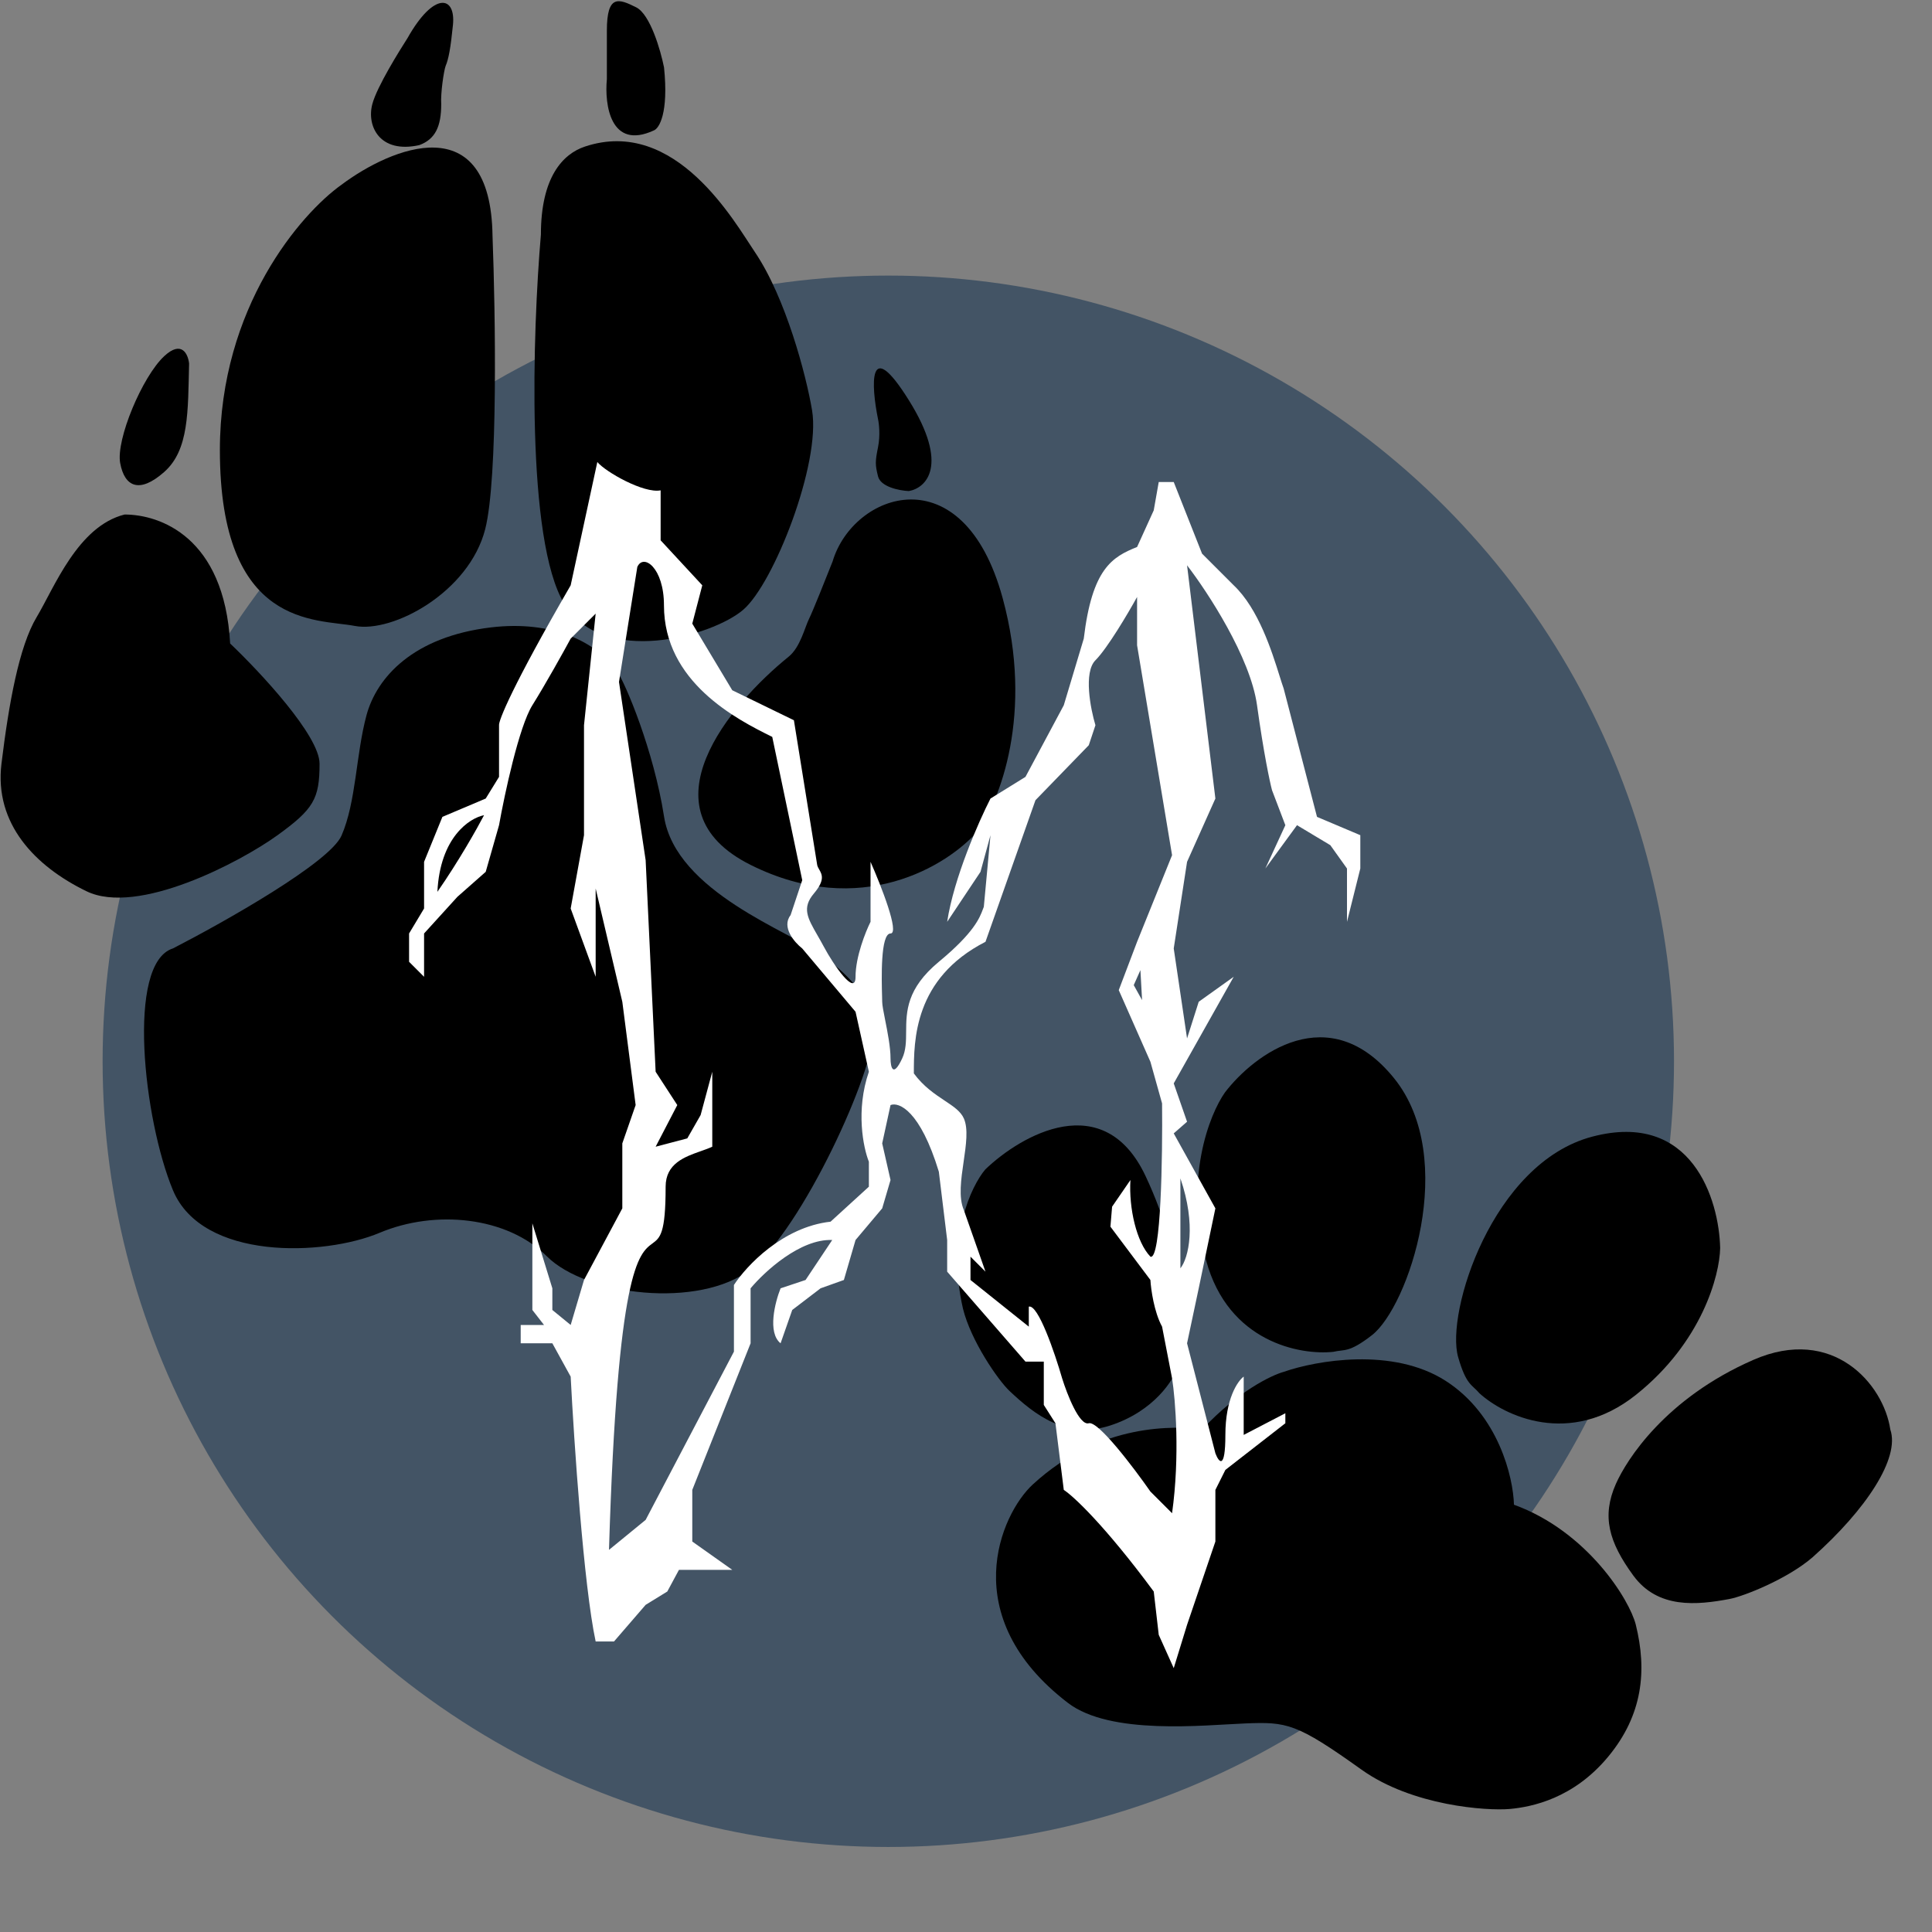 <?xml version="1.0" encoding="UTF-8"?> <svg xmlns="http://www.w3.org/2000/svg" width="659" height="659" viewBox="0 0 659 659" fill="none"><rect x="0" y="0" width="659" height="659" fill="#808080" stroke="none"/> <circle cx="303" cy="362" r="268" fill="#435465"></circle> <path d="M56 161C47.5 168.5 42.5 166 41 158C39.5 150 48.5 128.5 56 121.5C62 115.9 64.167 120.833 64.5 124C64.1 140.4 64.5 153.5 56 161Z" fill="black"></path> <path d="M116.5 285C112.5 294.2 76.5 314.5 59 323.5C43 328.5 49 382 59 406C69 430 110.5 428.5 129.5 420.5C148.5 412.5 173 415 186.5 428.5C200 442 238.5 446.5 256 433C273.5 419.5 298.5 365 298 351C297.6 339.8 288 331.5 280 325.5C270 318 230.508 304.267 226.5 278.5C223 256 213.3 233 210.5 229C203.5 219 188.5 211.5 167.5 214C141.004 217.154 128.5 231 125 244C121.395 257.389 121.5 273.5 116.5 285Z" fill="black"></path> <path d="M78.5 219.5C76.5 183.1 54.5 175.5 42.5 175.5C26.5 179.5 18.5 200.5 12.5 210.5C6.5 220.5 3 240 0.5 260.5C-2 281 12 295.5 29.5 304C47 312.5 82 294 94.5 285C107 276 109 272.5 109 260.5C109 250.9 88.667 229.167 78.5 219.5Z" fill="black"></path> <path d="M165.5 180.5C169.9 163.3 169 106.667 168 80.5C167.4 36.1 133.417 50.333 116.5 63C102.667 72.833 75 104.7 75 153.5C75 214.5 108 211 121 213.5C134 216 160 202 165.5 180.5Z" fill="black"></path> <path d="M223 44.5C208.2 51.3 206.167 35.667 207 27V10.5C207 -2 211 -0.5 217 2.5C221.8 4.9 225.333 17.167 226.5 23C228.1 38.6 224.833 43.833 223 44.5Z" fill="black"></path> <path d="M192.5 206C179.3 184.4 181.667 113 184.5 80C184.5 60.4 192 52.5 199.5 50C230.5 39.667 250.726 76 257.5 86C268 101.5 275 128 277 140C280 158 264 199 253.5 208C243 217 205.7 227.6 192.5 206Z" fill="black"></path> <path d="M256 295C218.4 276.2 249 240.167 269 224C273 220.767 274.5 214 276 211C277.2 208.6 281.833 197 284 191.5C291 168 328.5 154.5 342 204C352.8 243.6 340.833 273.5 333.5 283.5C323.333 295.167 293.6 313.8 256 295Z" fill="black"></path> <path d="M309.999 136.5C295.999 114.1 297.166 131.5 299.499 143C299.832 144.5 300.299 148.5 299.499 152.5C298.499 157.5 298.499 158.5 299.499 162.5C300.372 165.993 306.499 167.333 309.999 167.5C315.832 166.5 323.999 158.9 309.999 136.5Z" fill="black"></path> <path d="M154.5 8.5C153.7 16.5 153 20.167 152 22.5C151.393 24.1 150.247 31.833 150.5 35.5C150.5 43.1 148.499 47.5 143 49.5C129.5 52.5 125 43 127 35.5C128.6 29.5 136.333 17.167 138.999 13C147.999 -3 155.5 -1.5 154.5 8.5Z" fill="black"></path> <path d="M493.106 471.003C511.185 482.611 516.173 504.007 516.407 513.254C541.447 522.339 555.871 545.739 557.965 554.186C561.83 569.78 560.382 584.937 548.535 599.217C536.687 613.498 522.529 616.332 515.033 617.031C507.165 617.738 481.74 616.005 464.386 603.605C442.228 587.773 438.988 587.282 424.771 587.857C410.553 588.432 378.771 591.962 364.271 580.857C325.845 551.428 341.331 516.434 352.271 506.357C375.56 484.904 401.092 486.563 410.21 487.421C422.226 474.593 433.701 469.072 437.938 467.916C448.794 464.108 475.026 459.395 493.106 471.003Z" fill="black"></path> <path d="M378.729 486.222C363.748 491.122 352.808 482.459 344.301 474.413C340.473 470.793 331.17 457.368 328.467 446.375C322.9 422.199 331.224 404.643 336.083 398.887C348.392 387.075 376.559 370.992 390.752 401.158C404.944 431.323 404.126 456.832 401.944 465.816C400.448 470.577 393.711 481.323 378.729 486.222Z" fill="black"></path> <path d="M557.096 537.386C565.465 548.843 578.773 547.5 589.89 545.418C594.893 544.48 609.77 538.534 618.262 531.181C636.655 514.82 648.112 497.298 644.783 487.62C642.484 472.032 625.14 452.02 598.073 463.846C568.047 476.965 554.811 497.937 551.169 506.165C546.3 517.165 548.726 525.93 557.096 537.386Z" fill="black"></path> <path d="M475.497 367.764C497.674 395.161 480.334 445.823 467.97 455.422C460.022 461.593 458.593 460.178 454.826 461.098C443.515 462.331 418.998 457.832 411.412 429.977C403.826 402.122 412.533 380.132 417.835 372.618C427.815 359.585 453.32 340.368 475.497 367.764Z" fill="black"></path> <path d="M543.099 387.711C509.018 396.702 493.06 447.816 497.359 462.867C500.123 472.542 502.112 472.246 504.607 475.214C513.002 482.894 535.437 493.756 558.02 475.772C580.603 457.787 586.578 434.903 586.742 425.709C586.395 409.297 577.181 378.721 543.099 387.711Z" fill="black"></path> <path fill-rule="evenodd" clip-rule="evenodd" d="M203.747 157.595L194.655 199.645C174.653 234.194 170.031 245.862 170.221 247.377V264.992L165.675 272.38L150.901 278.63L144.65 293.973V309.883L139.536 318.407V328.067L144.65 333.181V318.407L156.015 305.906L165.675 297.382L170.221 281.471C172.115 270.864 177.04 247.832 181.586 240.558C186.131 233.285 192.193 222.375 194.655 217.829L203.179 209.305L199.201 247.377V269.538V284.881L194.655 309.883L203.179 333.181V303.064L212.27 341.705L216.816 376.935L212.27 390.005V412.166L199.201 436.6L194.655 451.943L188.404 446.829V439.442L181.586 417.28V436.6V446.829L185.563 451.943H177.608V458.194H188.404L194.655 469.558C195.791 491.72 199.087 540.815 203.179 559.908H209.429L220.226 547.407L227.613 542.861L231.59 535.474H249.774L236.136 525.814V508.198L256.025 458.194V439.442C260.76 433.759 272.958 422.508 283.868 422.963L274.777 436.6L266.253 439.442C264.359 444.177 261.707 454.557 266.253 458.194L270.231 446.829L279.891 439.442L287.846 436.6L291.824 422.963L300.916 412.166L303.757 402.506L300.916 390.005L303.757 376.935C306.598 375.799 313.871 378.754 320.236 399.665L323.077 422.963V433.759L349.784 464.444H356.035V479.218L360.012 485.469L362.854 508.198C366.074 510.282 376.719 520.131 393.538 542.861L395.243 557.635L400.357 569L404.903 554.226L414.563 525.814V508.198L417.973 501.38L438.429 485.469V482.06L424.223 489.447V469.558C422.14 471.074 417.973 477.173 417.973 489.447C417.973 501.721 415.7 498.728 414.563 495.697L404.903 458.194L408.881 439.442L414.563 412.166L400.357 386.595L404.903 382.618L400.357 369.548L420.814 333.181L408.881 341.705L404.903 354.206L400.357 323.521L404.903 293.973L414.563 272.38L404.903 192.826C411.911 201.918 426.496 224.193 428.769 240.558C431.042 256.924 433.126 266.697 433.883 269.538L438.429 281.471L431.61 296.246L442.407 281.471L453.772 288.29L459.454 296.246V314.429L464 296.246V284.881L449.226 278.63L437.861 234.876C437.468 233.795 437.007 232.323 436.46 230.578L436.46 230.578C433.846 222.231 429.273 207.634 420.814 199.645L410.017 188.849L400.357 164.414H395.243L393.538 174.074L387.856 186.576C379.332 189.985 372.514 193.963 369.672 217.829L362.854 240.558L349.784 264.992L337.851 272.38C333.873 280.146 325.35 299.428 323.077 314.429L334.442 297.382L337.851 284.881L335.578 309.315C335.482 309.555 335.387 309.81 335.285 310.083C334.182 313.043 332.306 318.078 320.236 328.067C309.171 337.224 309.122 345.1 309.08 351.868C309.06 355.179 309.041 358.224 307.734 361.025C304.552 367.844 303.757 363.866 303.757 361.025C303.757 357.155 302.731 351.986 301.912 347.86C301.368 345.119 300.916 342.839 300.916 341.705C300.916 341.353 300.898 340.73 300.875 339.909V339.908C300.712 334.106 300.272 318.407 303.757 318.407C306.939 318.407 300.537 302.117 296.938 293.973V314.429C295.233 317.839 291.824 326.362 291.824 333.181C291.824 340 284.361 329.203 281.027 322.953C280.258 321.51 279.508 320.204 278.817 319.001L278.817 319.001C275.427 313.098 273.464 309.678 277.618 304.769C281.482 300.202 280.392 298.282 279.435 296.597C279.153 296.101 278.883 295.626 278.754 295.109L270.799 245.672L249.774 235.444L236.136 212.715L239.546 199.645L225.34 184.303V167.256C219.657 168.392 206.588 161.005 203.747 157.595ZM149.196 304.201C156.469 293.745 162.834 282.418 165.107 278.062C160.182 279.009 150.105 285.563 149.196 304.201ZM402.63 401.938C408.085 417.849 405.471 429.024 402.63 432.623V401.938ZM389.561 341.136L388.992 330.908L386.719 336.022L389.561 341.136ZM387.856 220.102V203.623C384.825 209.116 377.741 221.124 373.65 225.216C369.559 229.307 371.945 241.695 373.65 247.377L371.377 254.196L353.193 272.948L336.146 321.248C311.712 333.749 311.712 354.964 311.712 366.139C314.987 370.605 318.887 373.199 322.184 375.393C325.179 377.385 327.677 379.047 328.759 381.481C330.328 385.012 329.525 390.518 328.695 396.203V396.203C327.816 402.225 326.908 408.448 328.759 412.734L336.146 433.759L331.032 428.645V436.6L350.92 452.511V445.692C354.103 444.783 359.823 461.603 362.285 470.127C363.99 475.619 368.195 486.378 371.377 485.469C374.559 484.56 386.719 500.622 392.402 508.767L399.789 516.154C402.516 496.606 400.925 477.324 399.789 470.127L396.379 452.511C393.652 447.511 392.591 439.82 392.402 436.6L378.764 418.417L379.332 411.598L385.583 402.506C385.015 412.166 387.666 423.72 392.402 428.645C396.038 430.009 396.569 394.361 396.379 376.367L392.402 362.161L381.605 337.727L387.856 321.248L399.789 291.7L387.856 220.102ZM217.385 193.395L211.134 232.604L220.226 293.405L223.635 365.571L231.022 376.936L223.635 391.142L234.432 388.301L238.978 380.346L242.955 365.571V391.142C241.797 391.683 240.45 392.157 239.039 392.654C233.528 394.595 227.045 396.878 227.045 404.78C227.045 420.809 225.161 422.203 222.532 424.148C217.798 427.65 210.647 432.94 207.725 528.656L220.226 518.428L250.342 461.035V438.306C254.51 431.866 266.935 418.531 283.3 416.713L296.37 404.78V396.256C294.476 391.521 291.824 378.755 296.37 365.571L291.824 345.115L273.64 323.522C270.988 321.438 266.48 316.248 269.663 312.157L273.64 300.224L263.412 251.355C251.1 245.294 226.476 232.603 226.476 206.465C226.476 193.644 219.468 188.66 217.385 193.395Z" fill="white"></path> </svg> 